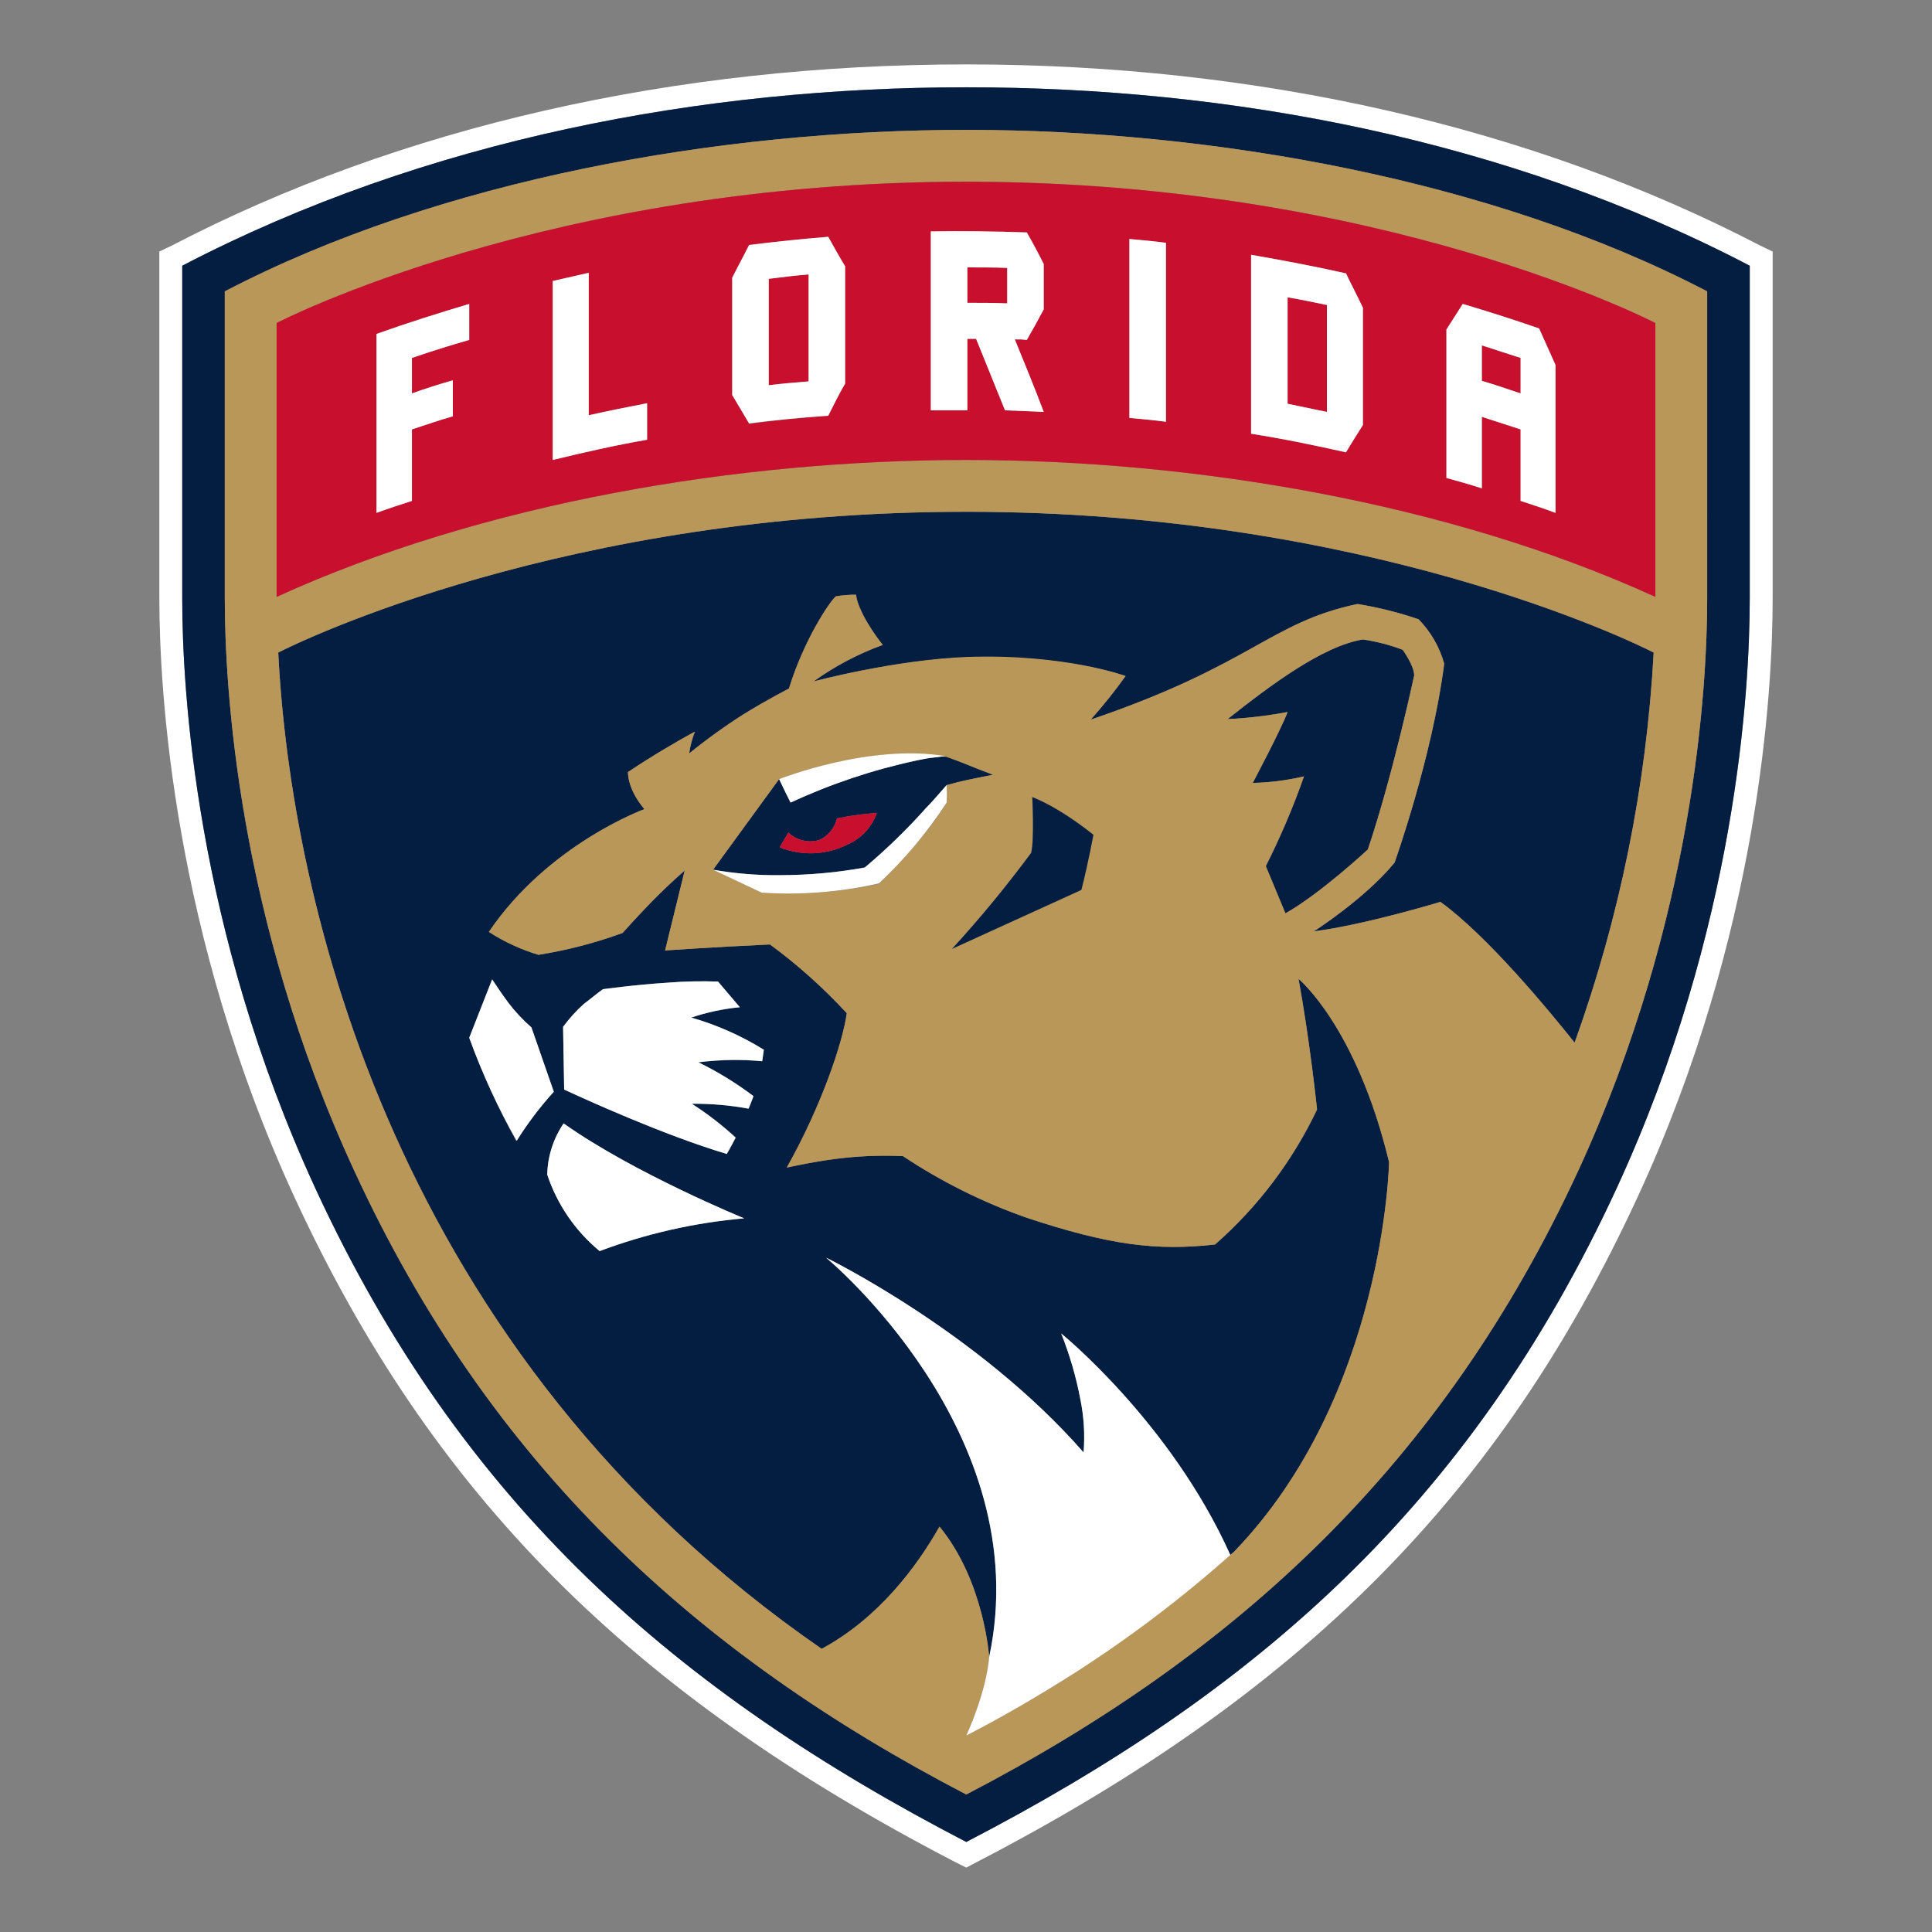<?xml version="1.0" encoding="utf-8"?>
<!-- Generator: Adobe Illustrator 16.0.4, SVG Export Plug-In . SVG Version: 6.00 Build 0)  -->
<!DOCTYPE svg PUBLIC "-//W3C//DTD SVG 1.1//EN" "http://www.w3.org/Graphics/SVG/1.1/DTD/svg11.dtd">
<svg version="1.1"
	 id="Layer_1" xmlns:dc="http://purl.org/dc/elements/1.1/" xmlns:cc="http://creativecommons.org/ns#" xmlns:rdf="http://www.w3.org/1999/02/22-rdf-syntax-ns#"
	 xmlns="http://www.w3.org/2000/svg" xmlns:xlink="http://www.w3.org/1999/xlink" x="0px" y="0px" width="300px" height="300px"
	 viewBox="-90 -90 300 300" enable-background="new -90 -90 300 300" xml:space="preserve">
<rect x="-90" y="-90" width="300" height="300" fill="#808080" stroke="none"/>
<g>
	<path fill="#FFFFFF" d="M181.698,2.856c0,14.147-2.032,51.255-20.673,91.667C138.15,144.084,104.521,172.977,60.04,196.02
		C15.135,172.721-18.326,143.746-41.033,94.523c-18.635-40.412-20.672-77.52-20.672-91.667v-51.594
		C-23.834-68.479,19.374-76.443,60.04-76.443c41.003,0,84.042,8.05,121.659,27.705V2.856z M183.309-51.873
		C147.98-70.256,105.365-80,60.044-80C14.63-80-27.984-70.258-63.309-51.873l-1.949,0.932v53.8c0,14.318,2.12,52.104,21.011,93.105
		c21.263,46.005,51.932,76.929,102.594,103.188L60.044,200l1.608-0.848c50.662-26.26,81.332-57.186,102.595-103.188
		c18.979-41.001,21.011-78.787,21.011-93.105v-53.8L183.309-51.873z"/>
	<path d="M56.907,27.426c-0.515,0.021-1.024,0.074-1.525,0.167C55.887,27.5,56.392,27.447,56.907,27.426z M31.998,33.101
		l0.763,1.525L31.998,33.101z M54.534,27.679c-0.677,0.083-1.439,0.255-2.29,0.424C53.095,27.934,53.857,27.762,54.534,27.679
		L54.534,27.679z"/>
	<path fill="#041E42" d="M175.09,2.856c0,13.642-1.944,49.647-19.994,88.872c-21.094,45.664-53.035,75.061-95.056,96.92
		c-41.852-21.775-73.962-51.087-95.057-96.92c-18.13-39.225-20.079-75.23-20.079-88.872v-47.613
		c33.294-17.368,76.84-25.075,115.136-25.075c38.121,0,81.753,7.707,115.045,25.075V2.856H175.09z M-61.703-48.738V2.856
		c0,14.147,2.035,51.255,20.672,91.667c22.705,49.223,56.17,78.197,101.074,101.496c44.478-23.048,78.11-51.938,100.984-101.496
		c18.638-40.412,20.673-77.52,20.673-91.667v-51.594c-37.619-19.655-80.652-27.708-121.657-27.708
		C19.376-76.445-23.832-68.479-61.703-48.738z M41.742,41.066c-3.313,1.717-7.211,1.902-10.673,0.507c0,0,0.674-1.182,1.354-2.287
		c1.307,1.251,3.198,1.673,4.913,1.105c1.323-0.658,2.287-1.868,2.628-3.307c2.037-0.429,4.104-0.709,6.182-0.846
		C45.404,38.382,43.81,40.127,41.742,41.066L41.742,41.066z M64.191,30.307c-0.846-0.341-1.779-0.677-2.625-1.017
		c-2.456-1.018-4.658-1.863-4.658-1.863c-0.512,0.021-1.022,0.074-1.527,0.167c-0.252,0-0.593,0.088-0.846,0.088
		c-0.677,0.081-1.439,0.252-2.287,0.422c-6.718,1.439-13.255,3.629-19.488,6.523L32,33.101l-1.02-2.12L20.732,45.044
		c3.441,0.607,6.928,0.895,10.42,0.848c4.405-0.002,8.801-0.398,13.132-1.187c3.36-2.841,6.53-5.895,9.489-9.148
		c0.763-0.846,1.441-1.613,1.949-2.204c0.674-0.763,1.101-1.272,1.267-1.439C59.363,31.238,61.227,30.9,64.191,30.307L64.191,30.307
		z M60.04,179.497c5.932-3.05,11.521-6.353,16.858-9.739C71.563,173.145,65.972,176.447,60.04,179.497z M-13.58,62.076
		c0.677,1.018,1.525,2.287,2.457,3.643c1.103,1.372,2.322,2.645,3.643,3.811l3.474,9.996c-2.162,2.373-4.118,4.922-5.847,7.623
		c-2.848-5.135-5.288-10.487-7.285-16.007L-13.58,62.076z M0.652,65.889c0.932-0.68,2.118-1.694,2.964-2.287
		c0,0,4.827-0.68,10.083-1.018c2.593-0.204,5.195-0.26,7.791-0.17l3.393,3.986c-2.567,0.246-5.093,0.783-7.541,1.607
		c3.97,1.139,7.761,2.818,11.267,4.996l-0.252,1.78c-3.302-0.273-6.623-0.218-9.913,0.169c3.015,1.472,5.881,3.229,8.555,5.254
		c-0.252,0.676-0.507,1.354-0.762,1.948c-2.906-0.542-5.854-0.797-8.811-0.763c2.431,1.553,4.728,3.314,6.864,5.252
		c-0.843,1.612-1.437,2.541-1.437,2.541c-9.916-2.963-22.114-8.553-25.251-9.996l-0.169-9.742
		C-1.618,68.154-0.541,66.961,0.652,65.889L0.652,65.889z M3.109,104.27c-3.772-3.115-6.588-7.226-8.134-11.865
		c0.056-2.84,0.938-5.607,2.54-7.959c11.016,7.793,28.041,14.74,28.041,14.74C17.879,99.853,10.327,101.562,3.109,104.27
		L3.109,104.27z M-46.791,11.328c1.949,38.805,18.042,108.953,84.381,154.701c8.81-4.746,14.742-12.709,18.302-18.979
		c6.947,8.472,7.707,20.248,7.707,20.248c7.457-34.99-25.332-62.015-25.332-62.015s23.641,11.519,39.991,30.245
		c0.225-2.781,0.051-5.578-0.51-8.305c-0.662-3.477-1.656-6.879-2.967-10.166c0,0,17.033,13.809,26.265,34.396
		c0.169-0.168,0.427-0.34,0.591-0.512c23.384-24.229,24.061-60.487,24.061-60.487c-5.082-21.095-14.062-28.466-14.062-28.466
		c1.78,9.656,2.878,20.334,2.878,20.334c-3.805,7.977-9.195,15.096-15.841,20.923c-9.148,1.018-16.437,0.086-29.226-4.149
		c-6.785-2.381-13.243-5.595-19.233-9.576c-2.994-0.137-5.997-0.049-8.977,0.256c-4.153,0.422-9.065,1.524-9.065,1.524
		c5.506-9.658,8.727-19.567,9.32-23.975c-3.615-3.913-7.587-7.487-11.862-10.673c-9.146,0.424-16.353,0.932-16.353,0.932l3.05-12.37
		c0,0-2.03,1.696-4.403,4.069c-2.457,2.454-5.251,5.589-5.251,5.589c-4.231,1.539-8.602,2.676-13.048,3.39
		c-2.725-0.813-5.323-2.012-7.71-3.56c9.234-13.639,24.146-19.06,24.146-19.06c-2.711-3.221-2.54-5.763-2.54-5.763
		c3.81-2.542,7.283-4.574,10.421-6.271c-0.443,1.089-0.753,2.227-0.934,3.39c2.707-2.194,5.534-4.229,8.472-6.101
		c3.559-2.202,7.03-3.981,7.03-3.981c2.29-7.455,6.271-13.47,7.288-14.316c1.033-0.178,2.083-0.262,3.13-0.252
		c0.255,2.457,2.966,6.354,4.153,7.791c-3.828,1.391-7.45,3.302-10.757,5.68c0,0,12.62-3.39,23.889-3.729
		c15.167-0.51,24.57,2.883,24.57,2.883c-1.682,2.354-3.494,4.616-5.422,6.776c25.16-8.556,27.788-15.081,41.428-17.961
		c3.226,0.521,6.4,1.314,9.489,2.373c1.891,1.944,3.261,4.331,3.981,6.945c-1.861,14.487-7.71,30.843-7.71,30.843
		c-4.574,5.589-12.536,10.673-12.536,10.673c7.962-1.02,19.652-4.577,19.652-4.577c7.285,5.253,16.86,16.859,20.842,21.857
		c7.014-19.486,11.152-39.892,12.283-60.571c-3.302-1.696-44.561-21.861-106.742-21.861C-2.228-10.528-43.487,9.634-46.791,11.328z
		 M109.602,51.825c5.422-3.049,12.793-9.911,12.793-9.911c3.896-11.523,7.2-27.031,7.2-27.031c0-1.525-1.78-3.981-1.78-3.981
		c-1.997-0.755-4.068-1.298-6.182-1.608c-6.271,1.015-14.486,7.202-21.009,12.37c3.128-0.153,6.241-0.523,9.317-1.103
		c-1.186,3.05-5.42,11.014-5.42,11.014c2.684-0.067,5.349-0.408,7.963-1.018c-1.678,4.783-3.66,9.45-5.93,13.98L109.602,51.825z"/>
	<path fill="#B99758" d="M53.771,35.558c-2.959,3.253-6.129,6.308-9.489,9.148c-4.329,0.788-8.727,1.184-13.132,1.187
		c4.405-0.002,8.804-0.398,13.132-1.187C47.642,41.868,50.812,38.815,53.771,35.558z"/>
	<path fill="#B99758" d="M167.041-39.844V2.687C134.932-11.97,95.199-18.576,60.04-18.576c-35.329,0-74.978,6.606-107.085,21.263
		v-42.531c0,0,42.188-21.939,107.085-21.939C124.938-61.784,167.041-39.844,167.041-39.844z M70.124,42.421
		c0.505-2.123,0.167-8.644,0.167-8.644s3.729,1.27,9.489,5.844c0,0-0.763,4.236-1.865,8.558l-20.077,9.151
		C62.192,52.58,66.291,47.607,70.124,42.421z M56.99,31.915c0.051,0.904,0.051,1.81,0,2.711c-2.625,4.403-7.457,9.658-10.506,12.622
		c-5.981,1.293-12.11,1.75-18.216,1.355l-7.541-3.559l10.25-14.063c0,0,14.065-5.592,25.928-3.474c0,0,2.201,0.762,4.658,1.78
		c0.846,0.338,1.779,0.677,2.625,1.015C61.227,30.9,59.363,31.238,56.99,31.915c-0.169,0.167-0.593,0.677-1.27,1.439
		C56.397,32.591,56.821,32.086,56.99,31.915L56.99,31.915z M104.521,31.577c0,0,4.231-7.962,5.418-11.014
		c-3.077,0.577-6.188,0.948-9.318,1.103c6.523-5.167,14.74-11.354,21.012-12.37c2.113,0.311,4.185,0.851,6.18,1.608
		c0,0,1.779,2.456,1.779,3.983c0,0-3.307,15.502-7.199,27.028c0,0-7.369,6.861-12.793,9.911l-3.051-7.371
		c2.281-4.496,4.26-9.137,5.93-13.892C109.87,31.168,107.201,31.507,104.521,31.577L104.521,31.577z M154.503,71.904
		c-3.983-4.998-13.556-16.606-20.841-21.859c0,0-11.691,3.557-19.653,4.577c0,0,7.962-5.084,12.536-10.676
		c0,0,5.847-16.353,7.709-30.921c-0.731-2.586-2.102-4.945-3.98-6.864c-3.089-1.057-6.264-1.849-9.489-2.371
		c-13.64,2.878-16.263,9.403-41.428,17.959c1.928-2.16,3.739-4.421,5.423-6.778c0,0-9.404-3.473-24.571-2.963
		C48.94,12.431,36.32,15.819,36.32,15.819c3.309-2.377,6.929-4.292,10.757-5.677c-1.187-1.439-3.897-5.339-4.152-7.795
		c-1.047-0.009-2.1,0.079-3.131,0.255c-1.017,0.846-4.998,6.864-7.288,14.316c0,0-3.471,1.78-7.031,3.981
		c-2.938,1.873-5.765,3.907-8.472,6.102c0.169-1.156,0.454-2.292,0.848-3.39c-3.052,1.696-6.526,3.726-10.337,6.271
		c0,0-0.169,2.54,2.542,5.761c0,0-14.912,5.422-24.146,19.062c2.389,1.548,4.984,2.746,7.709,3.56
		c4.447-0.714,8.817-1.849,13.048-3.39c0,0,2.795-3.135,5.251-5.592c2.373-2.373,4.403-4.152,4.403-4.152l-3.049,12.455
		c0,0,7.202-0.507,16.267-0.931c4.319,3.163,8.319,6.736,11.946,10.672c-0.593,4.406-3.9,14.319-9.323,23.975
		c0,0,4.915-1.1,9.065-1.524c2.984-0.306,5.985-0.392,8.979-0.255c5.99,3.979,12.451,7.195,19.231,9.575
		c12.794,4.235,20.077,5.17,29.228,4.15c6.662-5.847,12.053-13,15.844-21.009c0,0-1.104-10.59-2.881-20.248
		c0,0,8.979,7.369,14.063,28.465c0,0-0.677,36.262-24.062,60.49c-0.167,0.17-0.422,0.341-0.591,0.51
		c-7.58,6.692-15.653,12.811-24.146,18.3c-5.336,3.39-10.926,6.69-16.858,9.739c0,0,3.049-6.438,3.559-12.198
		c0,0-0.762-11.776-7.711-20.248c-3.555,6.271-9.487,14.232-18.297,18.979C-28.753,120.189-44.849,50.126-46.798,11.324
		c3.307-1.694,44.647-21.859,106.833-21.859c62.182,0,103.443,20.165,106.743,21.859C165.656,32.007,161.518,52.416,154.503,71.904
		L154.503,71.904z M-55.094-44.757V2.856c0,13.642,1.949,49.647,20.079,88.872c21.096,45.83,53.204,75.145,95.059,96.92
		c42.017-21.859,73.958-51.256,95.055-96.92c18.047-39.225,19.993-75.23,19.993-88.872v-47.613
		C141.797-62.125,98.168-69.832,60.044-69.832C21.747-69.836-21.799-62.125-55.094-44.757z"/>
	<path fill="#C8102E" d="M35.558-47.387c-2.12,0.171-4.153,0.429-6.185,0.681v16.518c2.032-0.25,4.069-0.422,6.185-0.593V-47.387z
		 M146.114-34.421c-2.032-0.677-3.979-1.27-6.013-1.947v5.506c2.034,0.593,3.98,1.268,6.013,1.949V-34.421z M-31.541-38.148
		c4.743-1.696,9.572-3.219,14.402-4.66v5.589c-2.966,0.848-5.93,1.78-8.896,2.797v5.508c2.12-0.762,4.236-1.439,6.354-2.032v5.587
		c-2.118,0.593-4.233,1.358-6.354,2.035v11.1c-1.863,0.593-3.643,1.184-5.506,1.863V-38.148z M-4.177-46.365
		c1.863-0.429,3.729-0.846,5.589-1.272v22.112c3.05-0.677,6.016-1.27,9.065-1.863v5.675c-4.913,0.848-9.742,1.951-14.657,3.138
		v-27.789H-4.177z M23.695-46.875c0.848-1.694,1.78-3.39,2.624-5.086c4.069-0.507,8.136-0.932,12.288-1.27
		c0.844,1.527,1.694,3.05,2.624,4.577v18.216c-0.932,1.611-1.78,3.305-2.624,4.996c-4.152,0.341-8.219,0.677-12.288,1.27
		c-0.844-1.525-1.775-3.049-2.624-4.491V-46.875z M54.534-53.991c4.996-0.169,9.914-0.086,14.91,0.083
		c0.932,1.611,1.779,3.219,2.625,4.913v7.031c-0.846,1.615-1.696,3.138-2.625,4.746c-0.617-0.074-1.24-0.102-1.863-0.083
		c1.524,3.726,3.049,7.455,4.49,11.266c-1.946-0.081-3.98-0.167-6.016-0.252c-1.524-3.726-2.961-7.367-4.49-11.097h-1.354v11.097
		h-5.677V-53.991z M85.372-52.89c1.946,0.169,3.81,0.34,5.675,0.593v27.789c-1.863-0.252-3.725-0.422-5.675-0.593V-52.89z
		 M104.265-50.434c4.91,0.846,9.827,1.78,14.74,2.883c0.849,1.78,1.779,3.557,2.628,5.337v18.216
		c-0.849,1.353-1.779,2.797-2.628,4.236c-4.913-1.103-9.83-2.12-14.74-2.883V-50.434z M134.596-38.824
		c0.844-1.356,1.693-2.625,2.537-3.983c3.983,1.186,7.965,2.458,11.861,3.81c0.846,1.863,1.697,3.814,2.543,5.68v22.959
		c-1.779-0.679-3.646-1.27-5.425-1.863v-11.1c-2.03-0.677-3.979-1.356-6.014-1.949v11.1c-1.779-0.593-3.64-1.103-5.503-1.611
		V-38.824z M-47.046,2.687c32.11-14.657,71.759-21.263,107.09-21.263c35.155,0,74.89,6.606,107,21.263v-42.531
		c0,0-42.104-21.939-107-21.939c-64.899,0-107.09,21.939-107.09,21.939V2.687z M109.939-27.303l6.102,1.267v-16.605
		c-2.032-0.424-4.066-0.846-6.102-1.187V-27.303z M66.396-48.397c-2.035-0.083-4.153-0.083-6.186-0.083v5.503
		c2.032,0,4.15,0,6.186,0.083V-48.397z M37.335,40.391c-1.715,0.568-3.606,0.146-4.913-1.105c-0.679,1.105-1.354,2.287-1.354,2.287
		c3.462,1.395,7.36,1.209,10.673-0.507c2.067-0.939,3.662-2.684,4.405-4.827c-2.079,0.139-4.146,0.422-6.185,0.846
		C39.622,38.523,38.658,39.731,37.335,40.391z"/>
	<path fill="#FFFFFF" d="M22.852,89.186c0,0,0.593-1.017,1.353-2.541c-2.097-1.951-4.366-3.706-6.775-5.252
		c2.952-0.031,5.902,0.223,8.81,0.763c0.252-0.595,0.508-1.272,0.76-1.948c-2.677-2.025-5.541-3.782-8.556-5.254
		c3.289-0.434,6.614-0.486,9.914-0.169l0.255-1.78c-3.511-2.178-7.299-3.857-11.271-4.996c2.447-0.824,4.976-1.361,7.543-1.607
		l-3.39-3.986c-2.6-0.09-5.2-0.034-7.793,0.17c-5.253,0.338-10.083,1.018-10.083,1.018c-0.846,0.593-2.032,1.607-2.964,2.287
		c-1.193,1.072-2.271,2.266-3.221,3.559l0.169,9.742C0.736,80.633,12.937,86.223,22.852,89.186z M44.282,44.708
		c-4.329,0.788-8.727,1.184-13.132,1.187c-3.492,0.044-6.977-0.244-10.42-0.846l7.542,3.56c6.108,0.403,12.245-0.083,18.216-1.441
		c3.99-3.745,7.517-7.953,10.501-12.539c0.054-0.901,0.054-1.808,0-2.714c-0.167,0.172-0.593,0.682-1.267,1.441
		c-0.508,0.591-1.187,1.356-1.949,2.118C50.84,38.778,47.666,41.863,44.282,44.708L44.282,44.708z M-5.025,92.404
		c1.546,4.64,4.366,8.75,8.136,11.865c7.218-2.707,14.77-4.414,22.45-5.087c0,0-17.03-6.947-28.042-14.74
		C-4.084,86.795-4.967,89.562-5.025,92.404z M-9.766,87.154c1.687-2.709,3.615-5.261,5.76-7.627l-3.476-9.996
		c-1.316-1.143-2.51-2.422-3.56-3.812c-1.015-1.354-1.86-2.623-2.537-3.641l-3.56,9.063C-15.133,76.676-12.667,82.027-9.766,87.154z
		 M116.041-26.036l-6.102-1.267v-16.525c2.035,0.341,4.069,0.765,6.102,1.187V-26.036z M121.633-23.999v-18.216
		c-0.846-1.78-1.779-3.557-2.626-5.337c-4.913-1.103-9.827-2.032-14.739-2.883v27.789c4.912,0.763,9.826,1.78,14.739,2.883
		C119.854-21.202,120.784-22.646,121.633-23.999L121.633-23.999z M91.047-52.297c-1.863-0.253-3.725-0.424-5.675-0.593v27.789
		c1.946,0.171,3.81,0.341,5.675,0.593V-52.297z M29.373-46.701c2.032-0.255,4.065-0.51,6.185-0.682v16.606
		c-2.12,0.169-4.153,0.34-6.185,0.593V-46.701z M38.607-25.442c0.844-1.691,1.694-3.388,2.624-4.996v-18.216
		c-0.932-1.527-1.78-3.049-2.624-4.577c-4.152,0.341-8.219,0.763-12.288,1.27c-0.844,1.696-1.775,3.393-2.624,5.086v18.213
		c0.848,1.439,1.78,2.966,2.624,4.405C30.388-24.761,34.455-25.185,38.607-25.442L38.607-25.442z M140.102-36.368
		c2.034,0.677,3.98,1.27,6.013,1.947v5.508c-2.032-0.681-3.979-1.355-6.013-1.949V-36.368z M140.102-25.271
		c2.034,0.679,3.98,1.272,6.013,1.949v11.1c1.78,0.593,3.646,1.184,5.425,1.863v-22.959c-0.848-1.863-1.696-3.814-2.542-5.68
		c-3.897-1.351-7.876-2.624-11.862-3.81c-0.844,1.353-1.693,2.623-2.539,3.983v23.042c1.863,0.508,3.643,1.018,5.506,1.611V-25.271z
		 M-26.035-23.322c2.12-0.677,4.236-1.439,6.354-2.032v-5.589c-2.118,0.593-4.233,1.27-6.354,2.03v-5.506
		c2.966-1.015,5.93-1.946,8.896-2.794v-5.592c-4.83,1.439-9.659,2.964-14.402,4.66v27.789c1.863-0.679,3.643-1.27,5.506-1.863
		V-23.322z M60.211-48.48c2.032,0,4.15,0,6.186,0.083v5.503c-2.035-0.083-4.153-0.083-6.186-0.083V-48.48z M60.211-37.385h1.354
		c1.529,3.726,2.966,7.369,4.49,11.097c2.035,0.086,4.069,0.171,6.016,0.252c-1.441-3.812-2.966-7.54-4.49-11.266
		c0.623-0.019,1.246,0.009,1.863,0.083c0.932-1.608,1.779-3.13,2.625-4.746v-7.031c-0.846-1.694-1.696-3.304-2.625-4.913
		c-4.996-0.169-9.914-0.252-14.91-0.169v27.789h5.677V-37.385z M10.48-27.389c-3.047,0.593-6.013,1.187-9.062,1.863v-22.112
		l-5.592,1.272v27.789c4.913-1.187,9.739-2.29,14.657-3.138v-5.675H10.48z"/>
	<path fill="#041E42" d="M79.78,39.622c-5.761-4.574-9.489-5.844-9.489-5.844s0.338,6.521-0.167,8.644
		c-3.83,5.186-7.932,10.159-12.286,14.912l20.077-9.151C79.018,43.863,79.78,39.622,79.78,39.622z"/>
	<path fill="#FFFFFF" d="M32.761,34.626c6.229-2.894,12.768-5.084,19.483-6.523c0.848-0.169,1.613-0.341,2.29-0.424
		c0.255,0,0.593-0.085,0.848-0.085c0.5-0.093,1.01-0.146,1.525-0.167c-11.862-2.032-25.926,3.557-25.926,3.557l1.017,2.118
		L32.761,34.626z M74.781,117.059c1.308,3.287,2.302,6.689,2.963,10.166c0.562,2.727,0.736,5.523,0.512,8.305
		c-16.354-18.727-39.992-30.245-39.992-30.245s32.787,27.024,25.334,62.015c-0.51,5.761-3.559,12.198-3.559,12.198
		c5.932-3.05,11.521-6.353,16.858-9.739c8.514-5.463,16.587-11.58,24.146-18.3C91.812,130.867,74.781,117.059,74.781,117.059
		L74.781,117.059z"/>
</g>
</svg>
